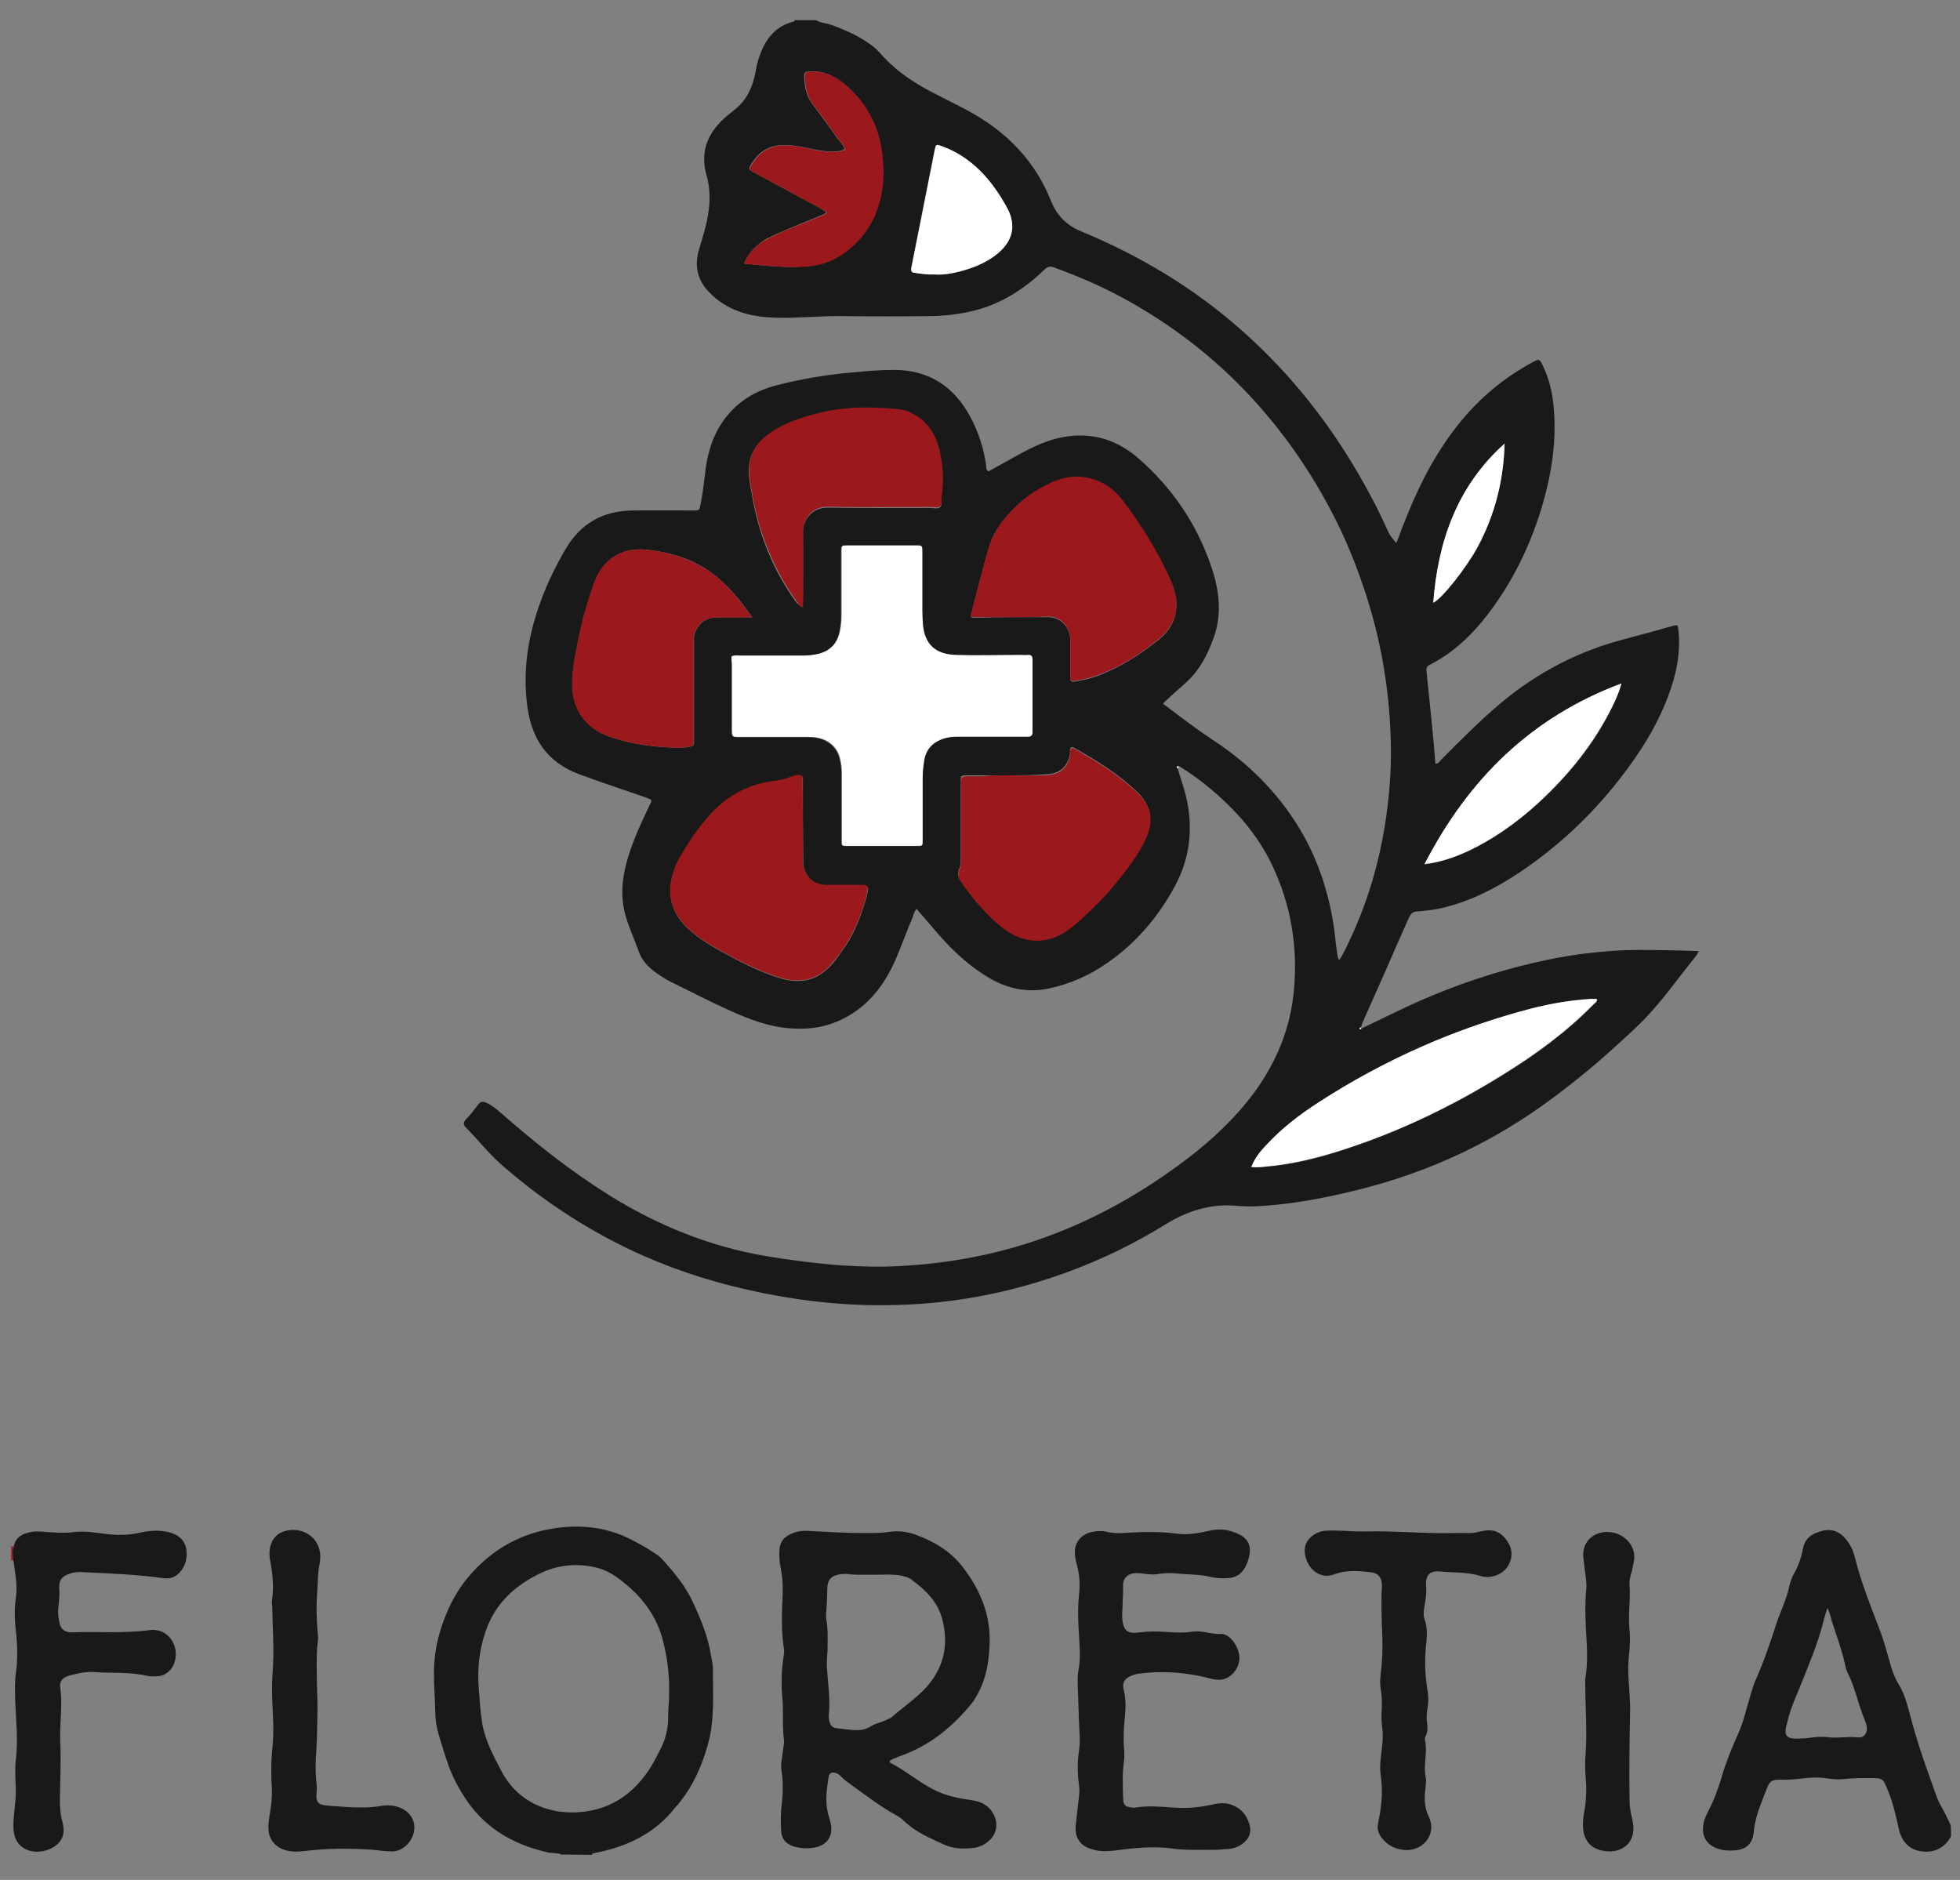 <?xml version="1.0" encoding="UTF-8"?>
<!-- Generator: Adobe Illustrator 24.3.0, SVG Export Plug-In . SVG Version: 6.00 Build 0)  -->
<svg xmlns="http://www.w3.org/2000/svg" xmlns:xlink="http://www.w3.org/1999/xlink" version="1.1" id="Layer_1" x="0px" y="0px" viewBox="0 0 612 587" style="enable-background:new 0 0 612 587;" xml:space="preserve">
<rect x="0" y="0" width="612" height="587" fill="#808080" stroke="none"/>
<style type="text/css">
	.st0{fill-rule:evenodd;clip-rule:evenodd;fill:#191919;}
	.st1{fill-rule:evenodd;clip-rule:evenodd;fill:#9B191C;}
	.st2{fill-rule:evenodd;clip-rule:evenodd;fill:#FFFFFF;}
</style>
<g>
	<path class="st0" d="M367.7,239.9c1.1,3.7,2.4,7.2,3.1,11c1.7,9.1,0.4,17.8-4,25.9c-5.1,9.4-11.9,17.5-20.8,23.7   c-5.7,4-11.9,6.8-18.7,8.2c-6.4,1.3-12.5,0.1-18.2-3.2c-6.2-3.6-11.4-8.4-16.1-13.8c-2.2-2.6-4.5-5.2-6.8-7.9   c-0.8,0.9-1,1.9-1.3,2.8c-1.7,4-3.2,8.1-4.9,12.2c-3.3,7.8-8,14.5-15.6,18.7c-5.5,3.1-11.4,4.1-17.7,3.6   c-6.7-0.5-12.7-2.8-18.7-5.5c-6.2-2.8-12.2-5.9-18.3-8.9c-1.7-0.8-3.3-1.9-4.9-3c-2.5-1.8-4.5-3.9-5.5-7c-1.4-3.9-3.2-7.7-4.2-11.7   c-1.5-6-0.7-11.8,1.1-17.6c1.7-5.5,4.1-10.7,6.6-15.9c0.9-1.7,0.9-1.7-0.9-2.4c-7.1-2.5-14.2-4.8-21.2-7.4   c-9.8-3.7-14.6-10.9-16-20.8c-1.6-11.5,0.2-22.7,4.3-33.6c2-5.4,4.5-10.5,7.4-15.5c4.7-8.3,11.9-12.4,21.4-12.4   c6.2-0.1,12.5,0,18.7,0c2.1,0,1.8-0.2,2.2-1.7c0.8-3.9,1.2-7.9,1.7-11.8c0.9-6.1,2.9-11.7,7-16.5c4-4.7,9.2-7.6,15.1-9.1   c7.7-2,15.6-3.3,23.5-4c4.4-0.4,8.7-0.8,13.1-0.8c11,0,18.8,5.2,23.9,14.7c2.5,4.7,4.2,9.8,4.9,15.1c0.1,0.6-0.1,1.3,0.7,1.9   c2.4-1.3,4.9-2.7,7.4-4.1c4.5-2.5,8.9-4.9,14-6.2c9.7-2.4,18.4-0.1,25.8,6.5c10.3,9.1,17.8,20.1,22.3,33.2   c2.6,7.5,3.6,15.1,0.8,22.7c-1.9,5.3-4.5,10.3-9,14.2c-2.3,2-4.5,4-6.8,6.2c5.3,4,10.5,8,16,11.6c11,7.3,20.1,16.4,26.9,27.8   c5.7,9.6,9,20,10.6,31c0.3,2.4,0.5,4.9,0.9,7.3c0.1,0.8,0.1,1.6,0.7,2.4c1.6-2.6,2.9-5.4,4.1-8.1c4.9-10.8,8.2-22.1,10.1-33.8   c1.3-8.1,2-16.3,1.9-24.5c-0.2-16.1-2.7-31.9-7.6-47.2c-2.8-8.7-6.1-17.1-10.3-25.2c-6.4-12.5-14.2-24-23.5-34.5   c-11.7-13.2-25.2-23.9-40.5-32.5c-7.5-4.2-15.3-7.6-23.3-10.5c-1.1-0.4-1.8-0.4-2.9,0.6c-5.2,5.1-11.2,9.2-18.1,11.7   c-5.7,2-11.6,2.8-17.6,2.9c-9.3,0.1-18.6,0.1-27.8,0c-6.7-0.1-13.4,0.7-20.1,0.5c-4.7-0.1-9.2-0.7-13.5-2.6c-2.9-1.3-5.4-3-7.6-5.3   c-3.7-3.7-4.7-8.1-3.3-13.2c1.2-4.1,2.6-8.2,3.1-12.5c0.5-3.7,0.3-7.4-0.7-10.9c-2.2-7.8,0.7-13.7,6.5-18.6c2-1.6,4-3.1,5.5-5.2   c1.9-2.7,2.8-5.7,3.4-8.9c0.4-2.5,1.2-5,2.3-7.3c1.9-3.8,4.7-6.6,8.9-7.8c0.3-0.1,0.8,0,0.9-0.6c2.2,0,4.5,0,6.7,0   c1.5,0.9,3.3,0.9,4.9,1.5c4.8,1.8,9.4,3.8,13.4,7.1c1.1,0.9,2,2.1,3,3.1c4.6,4.9,10.2,8.4,16.1,11.4c5.4,2.8,10.9,5.3,15.9,8.7   c9.1,6.2,15.9,14.2,20,24.5c1.8,4.5,4.8,7.7,9.4,9.6c18.6,7.7,35.6,17.9,50.6,31.3c15.4,13.7,27.9,29.7,37.9,47.7   c2.7,4.8,5.2,9.7,7.4,14.7c0.6,1.3,1.5,2.4,2.6,3.7c0.8-2,1.4-3.7,2.1-5.5c4-10.4,8.8-20.3,15.5-29.3c6.9-9.3,15.4-16.7,25.7-22.1   c1-0.5,1.5-0.4,2,0.6c1.7,3.3,2.8,6.7,3.4,10.4c1.5,10,0.5,19.9-1.9,29.6c-3.5,13.9-9.3,26.7-18,38.2c-5,6.6-10.9,12.3-18.4,16.1   c-0.9,0.5-1.1,1-1,1.9c0.6,5.9,1.2,11.7,1.8,17.6c0.4,3.8,0.7,7.6,1,11.4c1.1-0.1,1.4-0.9,1.9-1.4c6.1-6.1,12.1-12.2,18.8-17.8   c11.3-9.4,24-16,38.2-19.7c5-1.3,10-2.7,15-4.1c1.8-0.5,1.8-0.5,2,1.4c0.7,7.1-0.7,13.8-3.2,20.4c-3.6,9.6-9,18.1-15.3,26.1   c-8.9,11.4-19.4,21.2-31.4,29.2c-7.4,4.9-15.1,8.8-23.8,10.9c-2.7,0.6-5.3,0.9-8,1.1c-1.4,0.1-1.9,0.8-2.4,1.8   c-2.5,5.6-5,11.2-7.4,16.8c-2.4,5.4-4.8,10.8-7.2,16.2c-0.2,0.4-0.2,0.8-0.3,1.1c-0.3,0.2-0.4,0.4-0.2,0.6c0.1,0.1,0.3-0.1,0.5-0.1   c5.8-2.7,11.4-5.6,17.3-8.2c14-6.2,28.4-10.8,43.5-13.7c5.8-1.1,11.6-1.8,17.5-2.2c5.4-0.4,10.9-0.3,16.3-0.2   c3.4,0.1,6.8,0.1,10.4,0.3c-0.6,1.5-1.7,2.5-2.5,3.6c-4.3,5.4-8.4,11.1-13.1,16.2c-3.1,3.4-6.5,6.4-9.8,9.4   c-6.4,5.9-13.1,11.4-20.1,16.6c-18.3,13.7-38.6,23.2-60.8,28.7c-8.4,2.1-16.9,3.8-25.6,4.7c-4.2,0.4-8.4,0.7-12.6,0.3   c-7.9-0.7-15.1,1.6-21.8,5.7c-10,6.2-20.5,11.3-31.6,15.3c-11.3,4.1-23,7-35,8.6c-9,1.2-17.9,1.6-27,1.4c-14.3-0.4-28.4-2.5-42.2-6   c-12.6-3.2-24.8-7.7-36.4-13.7c-12.8-6.6-24.6-14.7-35.5-24.3c-4-3.5-7.2-7.7-10.9-11.4c-0.9-0.9-0.9-1.6,0-2.6   c1.4-1.4,2.6-3,3.8-4.6c0.7-0.9,1.4-1.1,2.5-0.6c1.8,0.8,3.2,2,4.7,3.3c10.6,9.3,21.7,18.1,33.7,25.6c15.1,9.4,31.3,16,48.9,19   c7.8,1.3,15.6,2.3,23.4,2.9c6.3,0.4,12.6,0.6,18.9,0.2c14.6-0.8,28.9-3.4,42.8-8.2c17.1-5.9,32.5-14.6,46.8-25.5   c7.7-5.9,14.7-12.5,20.5-20.3c7-9.5,11.4-20.1,12.5-31.9c1.3-13.8-0.9-27-6.9-39.5c-2.7-5.7-6.4-10.9-10.6-15.5   c-5.4-5.8-11.4-10.9-18.2-15.1c-0.2-0.1-0.5-0.3-0.5-0.2C367.3,239.5,367.4,239.7,367.7,239.9z M228.4,205c0,0.7,0,1.5,0,2.3   c0,6.7,0,13.4,0,20.2c0,2.7,0,2.7,2.6,2.7c7.2,0,14.4,0,21.6,0c4.8,0,8.4,2.4,9.5,6.5c0.4,1.7,0.7,3.4,0.6,5.2c0,6.9,0,13.8,0,20.6   c0,1.6,0,1.7,1.7,1.7c7.2,0,14.4,0,21.6,0c2,0,1.9,0.1,1.9-2c0-6.4,0-12.8,0-19.2c0-1.8,0.2-3.7,0.5-5.5c0.6-3.3,2.4-5.5,5.5-6.6   c1.5-0.6,3.1-0.8,4.7-0.8c7.4,0,14.7,0,22.1,0c1.1,0,1.5-0.2,1.5-1.4c-0.1-7.5,0-15,0-22.6c0-1.1-0.3-1.6-1.5-1.5   c-0.7,0.1-1.4,0-2.2,0c-6.7,0-13.4,0.2-20.2,0c-6.6-0.2-9.7-3.4-10.3-9.3c-0.2-1.5-0.2-3-0.2-4.5c0-6.1,0-12.2,0-18.2   c0-2.1,0-2.1-2-2.2c-7.1,0-14.2,0-21.4,0c-1.8,0-1.8,0-1.8,1.8c0,6.7,0,13.4,0,20.2c0,1.6-0.2,3.2-0.5,4.8   c-0.8,4.1-3.3,6.4-7.4,7.2c-1.4,0.3-2.8,0.4-4.3,0.4c-6.6,0-13.1,0-19.7,0C230.1,204.7,229.3,204.5,228.4,205z M315.8,192.7   c3.8,0,7.5,0,11.3,0c2.3,0,4.2,0.9,5.6,2.7c1.1,1.4,1.5,3,1.5,4.7c0,3.8,0,7.5,0,11.3c0,1.4,0.3,1.6,1.5,1.4   c2.4-0.4,4.7-0.9,6.9-1.7c7.2-2.7,13.6-6.8,19.5-11.6c3.5-2.9,5.5-6.8,5.2-11.6c-0.2-2.7-1.1-5.2-2.2-7.5   c-4-8.5-8.9-16.4-14.5-23.9c-5.4-7.1-14.1-9.4-22.2-5.7c-3.6,1.6-6.9,3.6-9.9,6.3c-4.4,3.9-8.2,8.4-9.8,14.2   c-1.9,6.6-3.6,13.2-5.3,19.9c-0.4,1.6-0.4,1.7,1.4,1.7C308.4,192.8,312.1,192.7,315.8,192.7z M314.3,242.1c-2.6,0-5.1,0-7.7,0   c-1.8,0-3.5,0-5.3,0c-0.9,0-1.4,0.3-1.3,1.3c0,0.6,0,1.1,0,1.7c0,7.4,0,14.9,0,22.3c0,1.5,0,2.9-0.6,4.2c-0.5,1.3-0.2,2.3,0.5,3.3   c3.2,4.8,6.9,9.2,11.2,13c1.8,1.6,3.7,3,5.9,4c3.4,1.6,7,2.1,10.7,1c4.1-1.1,7.2-3.7,10.2-6.5c3.8-3.4,7.4-7.1,10.6-11.1   c3.4-4.3,6.9-8.6,9.2-13.7c0.7-1.5,1.2-3.1,1.4-4.8c0.3-3.6-1.1-6.6-3.6-9.1c-5.9-5.8-12.9-10.1-20.1-14.2c-0.9-0.5-1.3,0-1.3,0.9   c0,1.3-0.2,2.5-0.9,3.7c-1.5,2.8-4.1,3.7-7,3.7C322.3,242.1,318.3,242.1,314.3,242.1z M250.7,256.6   C250.7,256.6,250.7,256.6,250.7,256.6c0-4.2,0-8.5,0-12.7c0-1.5-0.1-1.9-2-1.7c-0.6,0.1-1.2,0.3-1.8,0.6c-1.8,0.7-3.7,1.1-5.6,1.3   c-6.7,0.9-12.5,3.6-17.4,8.3c-4.5,4.2-7.8,9.3-11,14.5c-1.4,2.3-2.5,4.8-3.1,7.5c-1.5,6.4,0.6,11.6,5.4,15.9   c3.3,3,7.1,5.2,10.9,7.3c5.5,3,11,5.8,17,7.7c7.2,2.3,12.8,0.8,17.6-5.3c1.6-2.1,3.1-4.2,4.5-6.5c2.7-4.7,4.4-9.7,5.7-14.9   c0.4-1.8,0.1-2.1-1.8-2.1c-3.5,0-7-0.1-10.5,0c-4.7,0.2-7.9-3.2-7.8-7.7C250.8,264.6,250.7,260.6,250.7,256.6z M234.9,192.8   c-1.2-1.7-2.1-2.9-3-4.1c-3.2-4.1-6.7-7.9-11.1-10.8c-5.6-3.6-11.8-5.5-18.4-6.2c-2.9-0.3-5.7-0.2-8.5,1c-4.7,2-7.2,5.8-8.7,10.3   c-1.8,5.2-3.3,10.5-4.4,15.9c-1,5-2.2,10-2.1,15.1c0.1,7.5,4.2,13.3,11.3,15.9c7.3,2.6,14.9,3.5,22.6,3.6c1,0,2.1-0.3,3.1-0.4   c0.7-0.1,1-0.4,1-1.1c0-0.6,0-1.3,0-1.9c0-9.9,0-19.8,0-29.7c0-1-0.1-2.1,0.4-3.1c1.3-2.9,3.5-4.5,6.7-4.5   C227.2,192.7,230.8,192.8,234.9,192.8z M250.7,189.6c0-1,0-1.8,0-2.6c0-6.9,0.1-13.8,0-20.6c-0.1-4.6,3.4-8,7.9-7.9   c10.6,0.2,21.3,0.1,31.9,0.1c1,0,2.2,0.4,3-0.2c0.9-0.7,0.3-1.9,0.4-2.9c0.7-4.9,0.5-9.7-0.6-14.5c-1.3-5.6-4.3-9.9-9.8-12.2   c-2.6-1.1-5.3-1-8-1.1c-6.5-0.4-12.9-0.1-19.3,1.4c-6.1,1.5-12,3.3-17.1,7.3c-4.1,3.2-5.8,7.5-5.2,12.7c0.2,1.7,0.5,3.3,0.8,5   c2.1,12.5,6.6,24,14.1,34.2C249.3,188.6,249.6,189.3,250.7,189.6z M390.7,364.4c1.8,0.2,3.3,0,4.9-0.1c8.2-0.7,16.1-2.7,23.8-5.2   c17.6-5.7,34.2-13.7,50-23.5c10.2-6.3,19.9-13.4,28.3-22c0.4-0.4,1.1-0.7,1-1.6c-0.7,0-1.3,0-1.9,0c-6.2,0.4-12.2,1.4-18.2,2.9   c-23.9,6.1-46.1,16-66.8,29.4c-5.9,3.8-11.5,8.1-16.3,13.3C393.5,359.5,391.8,361.6,390.7,364.4z M232.3,82.3   c6.5,0.7,12.7,1.3,18.9,0.9c3.6-0.3,7.1-1.1,10.3-3c6.8-4,11.1-10,13.1-17.6c1.4-5.3,1.4-10.7,0.5-16.1   c-1.2-7.7-4.7-14.2-10.5-19.4c-3.4-3.1-7.3-5.2-12.1-4.8c-1,0.1-1.4,0.3-1.4,1.4c0.1,3,0.5,5.9,2.3,8.4c2.7,3.7,5.4,7.3,8,11   c0.8,1.1,2,2.1,2.3,3.5c-1.5,0.8-3,0.7-4.5,0.7c-3.5-0.1-6.9-1.2-10.4-1.7c-5.3-0.8-10.2-0.3-13.6,4.7c-1.7,2.5-1.8,2.5,0.9,3.9   c6.6,3.6,13.2,7.1,19.8,10.7c0.7,0.4,1.5,0.8,2.1,1.4c-0.7,0.8-1.5,0.9-2.2,1.2c-5.5,2.3-11.1,4.4-16.5,7.1   C236.4,76.3,234,78.6,232.3,82.3z M506.3,213.4c-28.3,10.6-47.9,30-61.5,56.5c4.9-0.6,9.1-2.1,13.2-3.9c8.2-3.8,15.4-9,22.1-15   c9.5-8.7,17.6-18.5,23.3-30.2C504.4,218.5,505.5,216.3,506.3,213.4z M291.8,85.7c2.7,0.2,5.4-0.3,8.1-1c4.7-1.3,9.2-3.1,12.8-6.7   c3.6-3.6,4.3-8,2-12.5c-1.3-2.7-2.9-5.1-4.7-7.5c-4.2-5.6-9.4-10-16.1-12.4c-1.7-0.6-1.7-0.6-2.1,1.2c-1.6,7.9-3.1,15.8-4.7,23.7   c-0.9,4.4-1.7,8.8-2.6,13.1c-0.2,1,0,1.4,1.1,1.6C287.7,85.5,289.7,85.8,291.8,85.7z M469.8,138.5c-14.8,13.3-20.8,30.4-22.2,49.7   c2.8-1.3,10.3-11,13.8-17.3C466.7,160.8,469.5,150,469.8,138.5z"></path>
	<path class="st0" d="M175.3,579.1c-1.2-0.6-2.5-0.4-3.8-0.6c-9.7-2.1-18.1-6.4-24.3-14.3c-2.9-3.8-5.3-8-7-12.5   c-1.2-3.3-2.2-6.7-3.2-10c-0.7-2.4-1.1-4.8-1.1-7.3c-0.1-4-0.4-8-0.4-12c0-5.8,1.1-11.3,3.2-16.8c2-5.3,4.7-10.1,8.5-14.3   c7-7.8,15.7-12.6,26-14.1c8.1-1.2,16.1-0.4,23.6,3.4c2.6,1.3,5.1,2.7,7.5,4.3c0.9,0.6,1.8,1.2,2.4,1.9c3.8,4.2,7.5,8.6,9.8,13.8   c2.4,5.2,4.6,10.5,5.5,16.3c0.3,1.5,0.6,3,0.6,4.5c0,8,0.6,16-1.7,23.8c-1.8,6.2-4.3,12-8.3,17.1c-0.5,0.7-1.1,1.4-1.7,2   c-6.5,8.4-15.5,12.5-25.7,14.4c-0.3,0.1-0.4,0.2-0.4,0.5C181.7,579.1,178.5,579.1,175.3,579.1z M208.9,530.8c0-2.1,0.1-3.9,0-5.7   c-0.2-4.7-0.9-9.4-2.2-13.9c-2.4-8.2-7.7-14.2-14.5-19c-2.1-1.4-4.3-2.4-6.8-2.9c-5.7-1.2-11.3-0.6-16.6,1.9   c-8.1,3.9-14.3,9.6-17.2,18.3c-2,5.8-2.6,11.8-2.1,17.9c0.3,3.7,0.5,7.3,1.1,11c1,5.3,3.5,9.9,5.9,14.5   c6.1,11.8,18.6,14.6,28.8,12.3c6.9-1.6,12.4-5.6,16.6-11.5c1.9-2.6,3.3-5.5,4.7-8.3c1.1-2.3,1.7-4.8,2-7.4   C208.6,535.5,208.7,533,208.9,530.8z"></path>
	<path class="st0" d="M609.2,573.4c-1.9,3.5-5.1,5.2-9.1,4.7c-3.7-0.4-6.3-2.9-7.2-7c-0.9-4.1-1.8-8.1-3.4-12   c-1.6-3.9-1.6-3.9-5.7-3.9c-2.6,0-5.3,0-7.9,0.3c-1.8,0.2-3.5,0.1-5.3-0.2c-2.5-0.4-5.1-0.3-7.7,0c-2.4,0.3-4.8,0.5-7.2,0.4   c-2.4,0-3.1,0.4-4,2.7c-1.7,4.5-3.7,8.8-4.1,13.7c-0.4,3.8-2.6,5.6-6.4,5.7c-1.6,0.1-3.2,0-4.7-0.5c-4.1-1.4-5.5-4.6-4.4-8.7   c0.3-1.1,0.8-2.1,1.3-3.1c1.8-3.4,3.1-7,4.2-10.7c1.4-4.7,3.2-9.2,5.2-13.6c1.8-4,2.6-8.2,3.9-12.3c0.4-1.4,0.8-2.8,1.4-4.1   c2.5-5.6,4.5-11.4,6.4-17.3c0.7-2.3,1.7-4.5,2.5-6.7c0.7-1.8,1.3-3.6,1.7-5.5c0.3-1.4,0.8-2.8,1.5-4c1.4-2.5,2.3-5.1,2.8-7.9   c0.7-3.4,3.1-4.6,6-5.4c2.8-0.7,5.2,0.1,7.1,2.3c1.6,1.8,2.6,3.9,3.1,6.1c2,8.1,5.2,15.8,8.1,23.5c1,2.8,1.8,5.6,2.6,8.5   c0.7,2.7,1.6,5.4,3.1,7.8c1.6,2.7,2.4,5.5,3.2,8.5c2.3,9.1,5.5,18,8.7,26.8c0.6,1.6,1.6,3.1,2.4,4.7c0.6,1.2,1.2,2.5,1.8,3.7   C609.2,571.1,609.2,572.2,609.2,573.4z M570.6,502.1c-0.5,1.5-0.9,2.7-1.2,4c-1.7,7-4.6,13.6-7.2,20.2c-1,2.6-2.2,5.1-3.1,7.8   c-0.5,1.7-1,3.4-1.4,5.1c-0.6,2.6,0.2,3.6,2.9,3.7c1,0,1.9-0.1,2.9-0.1c2.3-0.2,4.6-0.7,6.9-0.4c3.3,0.5,6.5-0.3,9.8,0.1   c1.8,0.2,2.9-1.3,2.7-3.1c-0.1-0.9-0.4-1.7-0.7-2.5c-2-4.7-2.9-9.8-5.2-14.4c-0.5-1-0.8-2.1-1-3.2c-0.9-4.1-2.4-8.1-3.7-12.1   C571.7,505.6,571.6,504,570.6,502.1z"></path>
	<path class="st1" d="M3.5,482.6c0.2,0.5,0.5,0.4,0.8,0.2c-0.6,1.5-0.3,3-0.1,4.5c-0.3-0.1-0.5-0.3-0.7,0.1   C3.5,485.8,3.5,484.2,3.5,482.6z"></path>
	<path class="st0" d="M277.7,550c0.2,0.3,0.3,0.5,0.4,0.5c4.7,2.4,8.7,5.9,13.4,8.3c3.9,2,8.1,2.8,12.4,3.4c3,0.5,5.2,1.9,6.5,4.6   c1.3,2.8,0.8,5.8-1.5,7.9c-1.4,1.3-3.1,2.1-4.9,2.3c-3.2,0.4-6.4,0.3-9.4-1.1c-4.3-2-8.6-3.8-12.1-7.1c-0.8-0.8-1.7-1.5-2.7-2   c-4.9-2.7-9.3-6.1-13.9-9.4c-1.1-0.8-2.2-1.6-3.2-2.6c-0.5-0.5-1-1-1.8-1.2c-1.3-0.3-2,0-2.2,1.4c-0.6,4-1.2,8.1,0.1,12.1   c0.2,0.8,0.4,1.5,0.6,2.3c0.8,3.9-1.1,6.8-5.1,7.5c-2.2,0.4-4.4,0.3-6.6-0.4c-2.4-0.8-3.7-2.4-3.8-4.9c-0.1-2.7-0.2-5.4,0.2-8.1   c0.4-3.6,0.5-7.2-0.1-10.8c-0.3-2.1,0.3-4.1,0.5-6.2c0.1-1,0.4-2.1,0.3-3.1c-0.6-4.4-0.1-8.8-0.5-13.2c-0.4-4.4-0.3-8.8,0.4-13.1   c0.1-0.7,0.2-1.5,0.1-2.1c-0.9-5.7-0.7-11.5-0.4-17.2c0.1-2.9-0.1-5.7-0.7-8.6c-0.4-1.7-0.4-3.5-0.3-5.3c0.1-2.1,1.1-3.6,2.9-4.6   c1.7-0.9,3.5-1.4,5.5-1.3c6,0.3,12,0.7,18,0.7c2.7,0,5.4,0,8.1-0.4c2.9-0.4,5.7,0,8.5,1.1c5.6,2.1,10.6,5.2,14.2,9.9   c5.4,7,8.8,14.9,8.4,24.1c-0.2,5.4-1,10.6-3.7,15.5c-0.6,1-1.1,2.1-1.9,3c-6.1,7.5-13.4,13.4-22.8,16.6   C279.7,549,278.6,549.1,277.7,550z M272.1,491.7c-3,0-5.3,0.1-7.5-0.2c-0.6-0.1-1.3,0-1.9,0c-3.1,0.4-4.4,1.7-4.4,4.8   c0,2.3-0.1,4.6-0.3,6.9c-0.1,0.8-0.1,1.6,0,2.4c0.6,3.2,0.4,6.4,0.4,9.6c-0.1,1.8-0.3,3.6-0.2,5.5c0.3,4.9,1.1,9.7,0.6,14.6   c-0.1,0.6,0,1.3,0.1,1.9c0.4,1.8,1.1,2.4,2.9,2.5c0.9,0.1,1.7,0.2,2.6,0.3c2.6,0.3,5.2,0.6,7.6-1c1.2-0.8,2.8-1.1,4.2-1.7   c0.9-0.4,2-0.8,2.7-1.5c3.3-2.9,7-5.4,10-8.6c5.7-6.1,7.4-13.3,5.4-21.3c-1.4-5.7-5.3-9.5-9.9-12.8c-0.8-0.6-1.9-0.8-2.9-1.1   C278.2,491.4,274.8,491.8,272.1,491.7z"></path>
	<path class="st0" d="M375.8,577.6c-3.3,0-6.5,0.1-9.8-0.4c-5.9-0.8-11.8-0.2-17.7,0.6c-2.4,0.3-4.8,0.4-7.1-0.3   c-3.9-1-5.7-3.7-5.3-7.6c0.4-3.3,0.7-6.5,1.1-9.8c0.1-1,0-1.9-0.1-2.9c-0.5-3.5-0.5-7,0-10.5c0.5-3.1,0.1-6.2,0-9.3   c-0.1-4-0.3-8-0.4-12c0-1.2,0-2.4,0.2-3.6c0.8-3.8,0.4-7.7,0.2-11.5c-0.3-4.1-0.4-8.1,0-12.2c0.4-3.3,0.2-6.5-0.7-9.7   c-0.2-0.6-0.3-1.2-0.4-1.9c-0.9-4.4,1.5-7.7,6-8.3c1.3-0.2,2.6-0.2,3.8,0.1c2.1,0.5,4.1,0.5,6.2,0.3c5.3-0.3,10.5-0.4,15.8,0.3   c3.6,0.5,7-0.3,10.4-1c3.1-0.7,6.1-0.2,8.9,1.2c2.9,1.4,3.9,3.8,3.1,7c-0.1,0.4-0.2,0.8-0.3,1.2c-1.5,4.2-3.6,5.7-8.1,5.5   c-1,0-2.1-0.1-3.1-0.3c-3.7-1-7.5-0.8-11.2-1.2c-1.9-0.2-3.8-0.1-5.7,0.2c-2.3,0.4-4.6-0.3-6.9-0.3c-2.3,0-4.1,1.5-4,3.7   c0,3-0.2,6.1-0.3,9.1c0,0.4,0,0.8,0,1.2c0.3,4,1.6,5.1,5.6,4.5c2.9-0.4,5.7-0.3,8.6-0.1c2.6,0.2,5.1,0.3,7.7-0.1   c1.3-0.2,2.5-0.1,3.8,0.1c1.6,0.3,3.3,0.7,5,0.6c3.1-0.2,6,4.4,5.9,7.6c-0.1,3.4-2.8,6.5-6,6.7c-1.8,0.1-3.5-0.5-5.2-0.9   c-6.7-1.5-13.4-1.9-20.2-1c-0.9,0.1-1.7,0.4-2.5,0.7c-2,0.9-2.8,2.2-2.2,4.4c0.7,2.9,0.6,5.8,0.3,8.8c-0.3,3.2-0.5,6.5-0.2,9.8   c0.1,1.4,0.1,2.7-0.1,4.1c-0.5,3.7-0.3,7.5-0.2,11.3c0,1.9,0.7,2.5,2.7,2.7c0.4,0,0.8,0.1,1.2,0c3.8-0.6,7.7-0.3,11.5,0   c4.5,0.4,8.9-0.1,13.3-1.1c1.6-0.3,3.2-0.4,4.7,0.1c3.2,1,5.2,3.2,6.1,6.5c0.6,2.4-0.2,4.2-2.1,5.7c-1.6,1.3-3.5,1.8-5.6,1.8   C380.1,577.7,378,577.6,375.8,577.6z"></path>
	<path class="st0" d="M4.2,487.4c-0.2-1.5-0.5-3,0.1-4.5c0.6-2.9,2.6-4,5.2-4.5c1.3-0.3,2.7-0.2,4.1-0.1c3.1,0.2,6.2,0.5,9.3,0.1   c3.8-0.5,7.5,0.3,11.2,0.7c3.2,0.3,6.4,0.2,9.5-0.5c3-0.7,6-0.9,9-0.2c3.3,0.8,5.2,2.7,5.6,5.5c0.5,3.4-1,6.8-3.6,8.3   c-1.3,0.8-2.8,0.7-4.2,0.5c-8.2-1.1-16.4-1.4-24.6-1.8c-1.3-0.1-2.5,0-3.8,0.4c-2.6,0.8-3.7,2.1-3.5,4.7c0.2,2.1-0.1,4.1-0.3,6.2   c-0.2,1.7,0.1,3.3,0.5,5c0.4,1.6,1.6,2.3,3.1,2.5c0.2,0,0.3,0,0.5,0c8.1-0.3,16.3,0.4,24.4-0.7c3.2-0.4,6,1.1,7.4,4   c1.4,2.8,0.9,6.7-1.2,8.7c-1.1,1.1-2.4,1.7-3.8,1.7c-1,0.1-2.1,0.1-3.1-0.1c-5.5-1.3-11.1-0.8-16.7-1.2c-2.5-0.2-4.9,0.4-7.3,1   c-2.3,0.5-3.5,1.8-3.2,3.8c0.8,5.6-0.2,11.2,0,16.7c0.3,6.1,0,12.1-0.1,18.2c0,2.2,0.1,4.3,0.6,6.4c0.1,0.2,0.2,0.5,0.2,0.7   c0.8,3,0.4,5.7-2.4,7.6c-2.9,2-7.1,2.3-9.8,0.5c-2.2-1.4-3-3.7-3.1-6.2c-0.1-2.9,0.4-5.7,0.6-8.6c0.1-1.4,0.2-2.9,0.1-4.3   C4.8,555,4.6,552,5,549c0.6-5.5,0.1-11-0.2-16.5c-0.1-3.4-0.3-6.9,0.2-10.3c0.6-4.6,0.4-9.1-0.1-13.6c-0.4-3.4-0.4-6.7,0.1-10   C5.5,494.8,4.7,491.1,4.2,487.4z"></path>
	<path class="st0" d="M426.7,478.2c7.2-0.2,14.4,0.4,21.5,0.5c3.6,0.1,7.2-0.1,10.8,0c1.6,0,3.3-0.6,4.9-0.8c3.2-0.4,5.4,1.1,7,3.7   c1.5,2.5,1.4,5-0.1,7.5c-1.6,2.5-5.2,4-8.5,3c-4.2-1.3-8.5-1-12.8-1.4c-3.1-0.3-4.5,1.3-4.2,4.5c0.2,2.3-0.2,4.6-0.6,6.9   c-0.2,1.2-0.3,2.4,0.1,3.5c1.1,3,0.7,6,0.4,9c-0.4,4.6-0.2,9.1,0.6,13.6c0.3,1.8,0.2,3.7-0.1,5.5c-0.2,1.1-0.3,2.2-0.2,3.3   c0.2,1.8,0.5,3.7-0.5,5.4c-0.1,0.2-0.1,0.5-0.1,0.7c1,3.9-0.6,7.9,0.3,11.9c0.2,1.1,0,2.2-0.1,3.3c-0.4,3.1-0.4,6.1,1,8.9   c2.9,6-2.5,11.6-8.7,10.3c-2.3-0.4-4.2-1.5-5.7-3.3c-1.2-1.4-1.8-3-1.4-4.9c1.1-5,1.6-10.1,0.8-15.2c-0.5-3.5,0.4-7,0.6-10.5   c0.1-1.4,0.1-2.7-0.1-4.1c-0.2-1.6-0.3-3.2-0.2-4.8c0.1-2.5,0.2-4.9-0.3-7.4c-0.2-1.4-0.2-2.9,0-4.3c0.5-4.2,0.7-8.4,0.5-12.7   c-0.2-4.9-0.4-9.9-0.1-14.9c0.1-2.7-1.1-4.3-3.8-4.5c-3.7-0.4-7.5-0.7-11.1,0.7c-5.9,2.1-9.9-4.1-9.1-8.6c0.5-2.5,3.2-4.7,6.1-5   c2.1-0.2,4.2,0,6.2,0C422.3,478.2,424.5,478.2,426.7,478.2z"></path>
	<path class="st0" d="M109.3,564.3c3.2,0.1,6.4,0.2,9.6-0.4c2.3-0.4,4.6-0.2,6.8,0.9c2.9,1.6,4.2,4.4,3.5,7.4c-0.8,3.4-3.8,6-7,5.9   c-1.9,0-3.8-0.3-5.7-0.5c-7.2-0.5-14.4-0.5-21.5,0.4c-2,0.2-4,0.3-5.9-0.3c-3.4-1-5.3-3.6-5.3-7.1c0-2.8,0.8-5.5,1-8.3   c0.1-1.1,0.1-2.2,0.1-3.3c-0.3-4.6-0.3-9.1,0.2-13.7c0.5-4.8,0.1-9.6-0.1-14.4c-0.1-2.8-0.1-5.6,0.1-8.4c0.6-6.9,0-13.9-0.1-20.8   c0-0.6-0.2-1.3-0.1-1.9c0.7-4.3,0.2-8.6-0.6-12.9c-0.3-1.6-0.2-3.2,0.3-4.7c0.6-1.6,1.5-2.8,3-3.6c5.5-2.6,12.3,0.7,12.4,7.3   c0,0.6,0,1.3-0.1,1.9c-0.8,3.4-0.6,6.8-0.9,10.2c-0.3,4.3-0.1,8.6,0.3,12.9c0.1,1.4-0.3,2.9-0.3,4.3c-0.4,7.1,0.3,14.2,0.1,21.3   c-0.1,3.2-0.1,6.4-0.3,9.6c-0.3,3.7-0.4,7.5,0.1,11.3c0.1,1-0.1,2.1-0.1,3.1c-0.1,2.1,0.6,3,2.7,3.2   C104,564,106.7,564.1,109.3,564.3z"></path>
	<path class="st0" d="M502.4,578.1c-5.8-0.2-8.5-3.6-8.1-9.5c0.1-1.9,0.6-3.8,0.8-5.7c0.2-2.7,0.3-5.4,0-8.1c-0.2-2.4-0.2-4.8,0-7.2   c0.5-7.1-0.1-14.2-0.1-21.3c0-0.7-0.1-1.5,0-2.1c0.9-5.1,0.5-10.2,0.2-15.3c-0.2-4.2-0.3-8.5,0.1-12.7c0.2-1.9-0.2-3.8-0.4-5.7   c-0.2-1.3-0.3-2.7-0.5-4c-0.7-5.8,4.5-9.3,9.9-7.8c4.1,1.2,6.8,5.1,5.8,9.2c-0.3,1.2-0.4,2.4-0.8,3.5c-0.3,1.1-0.6,2.2-0.5,3.3   c0.4,4.7-0.5,9.4,0,14.1c0.3,2.9,0.1,5.7-0.2,8.6c-0.5,4.3,0.1,8.6,0.3,12.9c0.1,1.3,0.1,2.6,0.1,3.8c-0.2,9.1-0.3,18.2-0.2,27.3   c0,2,0.2,4,0.7,5.9c0.2,0.9,0.4,1.9,0.5,2.8C510.4,574.9,507.2,578.2,502.4,578.1z"></path>
	<path class="st2" d="M228.4,205c0.9-0.5,1.7-0.3,2.5-0.3c6.6,0,13.1,0,19.7,0c1.4,0,2.9-0.1,4.3-0.4c4.1-0.8,6.5-3.1,7.4-7.2   c0.3-1.6,0.5-3.1,0.5-4.8c0-6.7,0-13.4,0-20.2c0-1.8,0-1.8,1.8-1.8c7.1,0,14.2,0,21.4,0c2,0,2,0,2,2.2c0,6.1,0,12.2,0,18.2   c0,1.5,0.1,3,0.2,4.5c0.6,5.9,3.8,9.1,10.3,9.3c6.7,0.2,13.4,0,20.2,0c0.7,0,1.4,0.1,2.2,0c1.2-0.1,1.5,0.4,1.5,1.5   c0,7.5,0,15,0,22.6c0,1.2-0.5,1.4-1.5,1.4c-7.4,0-14.7,0-22.1,0c-1.6,0-3.2,0.2-4.7,0.8c-3.1,1.2-5,3.4-5.5,6.6   c-0.3,1.8-0.5,3.6-0.5,5.5c0,6.4,0,12.8,0,19.2c0,2.1,0.1,2-1.9,2c-7.2,0-14.4,0-21.6,0c-1.7,0-1.7,0-1.7-1.7c0-6.9,0-13.8,0-20.6   c0-1.8-0.2-3.5-0.6-5.2c-1.1-4.1-4.6-6.5-9.5-6.5c-7.2,0-14.4,0-21.6,0c-2.6,0-2.6,0-2.6-2.7c0-6.7,0-13.4,0-20.2   C228.4,206.5,228.4,205.7,228.4,205z"></path>
	<path class="st1" d="M315.8,192.7c-3.7,0-7.4,0-11,0c-1.8,0-1.9-0.1-1.4-1.7c1.7-6.6,3.4-13.3,5.3-19.9c1.7-5.8,5.5-10.2,9.8-14.2   c2.9-2.6,6.3-4.6,9.9-6.3c8.1-3.7,16.8-1.5,22.2,5.7c5.7,7.5,10.6,15.4,14.5,23.9c1.1,2.4,2,4.8,2.2,7.5c0.3,4.8-1.7,8.7-5.2,11.6   c-5.9,4.9-12.3,8.9-19.5,11.6c-2.2,0.8-4.6,1.3-6.9,1.7c-1.3,0.2-1.5,0-1.5-1.4c0-3.8,0-7.5,0-11.3c0-1.7-0.4-3.3-1.5-4.7   c-1.4-1.8-3.3-2.7-5.6-2.7C323.3,192.7,319.6,192.7,315.8,192.7z"></path>
	<path class="st1" d="M314.3,242.1c4,0,8,0.1,12,0c2.9-0.1,5.5-0.9,7-3.7c0.6-1.2,0.9-2.4,0.9-3.7c0-0.9,0.4-1.4,1.3-0.9   c7.1,4.1,14.2,8.4,20.1,14.2c2.5,2.4,3.9,5.4,3.6,9.1c-0.2,1.7-0.7,3.3-1.4,4.8c-2.3,5.1-5.8,9.4-9.2,13.7   c-3.2,4-6.8,7.6-10.6,11.1c-3,2.7-6.1,5.4-10.2,6.5c-3.7,1-7.3,0.6-10.7-1c-2.2-1-4.1-2.4-5.9-4c-4.3-3.9-8-8.2-11.2-13   c-0.7-1.1-1-2-0.5-3.3c0.5-1.3,0.6-2.8,0.6-4.2c0-7.4,0-14.9,0-22.3c0-0.6,0-1.1,0-1.7c0-0.9,0.5-1.3,1.3-1.3c1.8,0,3.5,0,5.3,0   C309.2,242.1,311.8,242.1,314.3,242.1z"></path>
	<path class="st1" d="M250.7,256.6c0,4,0.1,8,0,12c-0.1,4.5,3.1,7.9,7.8,7.7c3.5-0.1,7,0,10.5,0c1.9,0,2.2,0.3,1.8,2.1   c-1.2,5.2-3,10.3-5.7,14.9c-1.3,2.3-2.8,4.4-4.5,6.5c-4.8,6.2-10.4,7.6-17.6,5.3c-5.9-1.9-11.5-4.7-17-7.7   c-3.8-2.1-7.6-4.3-10.9-7.3c-4.7-4.3-6.9-9.5-5.4-15.9c0.6-2.7,1.7-5.2,3.1-7.5c3.2-5.2,6.5-10.2,11-14.5   c4.9-4.6,10.7-7.4,17.4-8.3c1.9-0.2,3.8-0.6,5.6-1.3c0.6-0.2,1.2-0.5,1.8-0.6c1.9-0.2,2,0.3,2,1.7   C250.6,248.1,250.7,252.3,250.7,256.6C250.7,256.6,250.7,256.6,250.7,256.6z"></path>
	<path class="st1" d="M234.9,192.8c-4.1,0-7.6,0-11.2,0c-3.2,0-5.4,1.6-6.7,4.5c-0.4,1-0.4,2-0.4,3.1c0,9.9,0,19.8,0,29.7   c0,0.6,0,1.3,0,1.9c0,0.7-0.3,1-1,1.1c-1,0.1-2.1,0.4-3.1,0.4c-7.7-0.2-15.3-1-22.6-3.6c-7.1-2.6-11.2-8.3-11.3-15.9   c-0.1-5.2,1.2-10.1,2.1-15.1c1-5.4,2.6-10.7,4.4-15.9c1.5-4.5,4-8.3,8.7-10.3c2.8-1.2,5.6-1.3,8.5-1c6.6,0.7,12.8,2.7,18.4,6.2   c4.5,2.8,7.9,6.7,11.1,10.8C232.7,189.9,233.6,191.1,234.9,192.8z"></path>
	<path class="st1" d="M250.7,189.6c-1.1-0.3-1.4-1-1.8-1.6c-7.4-10.3-12-21.8-14.1-34.2c-0.3-1.7-0.6-3.3-0.8-5   c-0.5-5.1,1.1-9.4,5.2-12.7c5-3.9,11-5.8,17.1-7.3c6.3-1.5,12.8-1.8,19.3-1.4c2.7,0.2,5.4,0.1,8,1.1c5.5,2.3,8.5,6.6,9.8,12.2   c1.1,4.8,1.3,9.6,0.6,14.5c-0.1,1,0.4,2.3-0.4,2.9c-0.8,0.6-2,0.2-3,0.2c-10.6,0-21.3,0.2-31.9-0.1c-4.6-0.1-8,3.3-7.9,7.9   c0.1,6.9,0,13.8,0,20.6C250.7,187.8,250.7,188.6,250.7,189.6z"></path>
	<path class="st2" d="M390.7,364.4c1.1-2.8,2.8-4.9,4.7-6.9c4.8-5.2,10.4-9.5,16.3-13.3c20.7-13.4,42.9-23.2,66.8-29.4   c6-1.5,12-2.5,18.2-2.9c0.6,0,1.3,0,1.9,0c0.1,0.9-0.6,1.2-1,1.6c-8.4,8.6-18.1,15.7-28.3,22c-15.7,9.8-32.3,17.8-50,23.5   c-7.8,2.5-15.7,4.5-23.8,5.2C394,364.4,392.5,364.6,390.7,364.4z"></path>
	<path class="st1" d="M232.3,82.3c1.6-3.7,4.1-6,7.2-7.6c5.3-2.8,11-4.8,16.5-7.1c0.7-0.3,1.5-0.4,2.2-1.2c-0.6-0.6-1.3-1-2.1-1.4   c-6.6-3.6-13.2-7.1-19.8-10.7c-2.8-1.5-2.6-1.4-0.9-3.9c3.4-5,8.3-5.5,13.6-4.7c3.5,0.5,6.8,1.7,10.4,1.7c1.5,0,3,0.1,4.5-0.7   c-0.4-1.5-1.5-2.4-2.3-3.5c-2.6-3.7-5.3-7.4-8-11c-1.8-2.5-2.2-5.4-2.3-8.4c0-1.1,0.4-1.3,1.4-1.4c4.8-0.4,8.7,1.6,12.1,4.8   c5.8,5.2,9.3,11.7,10.5,19.4c0.8,5.4,0.9,10.8-0.5,16.1c-2,7.6-6.4,13.5-13.1,17.6c-3.1,1.9-6.7,2.7-10.3,3   C245,83.6,238.8,83,232.3,82.3z"></path>
	<path class="st2" d="M506.3,213.4c-0.8,2.9-1.8,5.1-2.9,7.3c-5.8,11.6-13.8,21.5-23.3,30.2c-6.7,6.1-13.9,11.2-22.1,15   c-4.1,1.9-8.3,3.3-13.2,3.9C458.4,243.5,477.9,224,506.3,213.4z"></path>
	<path class="st2" d="M291.8,85.7c-2.1,0.1-4.1-0.2-6.1-0.5c-1.1-0.1-1.3-0.6-1.1-1.6c0.9-4.4,1.7-8.8,2.6-13.1   c1.6-7.9,3.1-15.8,4.7-23.7c0.4-1.8,0.4-1.8,2.1-1.2c6.7,2.4,11.9,6.8,16.1,12.4c1.8,2.4,3.3,4.9,4.7,7.5c2.2,4.5,1.6,8.9-2,12.5   c-3.5,3.5-8.1,5.4-12.8,6.7C297.2,85.4,294.5,85.9,291.8,85.7z"></path>
	<path class="st2" d="M469.8,138.5c-0.3,11.5-3,22.3-8.5,32.4c-3.4,6.3-11,16-13.8,17.3C449,168.9,455,151.8,469.8,138.5z"></path>
	<path class="st2" d="M367.7,239.9c-0.3-0.2-0.4-0.4-0.1-0.6c0,0,0.3,0.2,0.5,0.2C367.9,239.6,367.8,239.8,367.7,239.9z"></path>
	<path class="st2" d="M425.1,321.3c-0.2,0-0.5,0.2-0.5,0.1c-0.2-0.3-0.1-0.5,0.2-0.6C424.9,320.9,425,321.1,425.1,321.3z"></path>
</g>
</svg>
